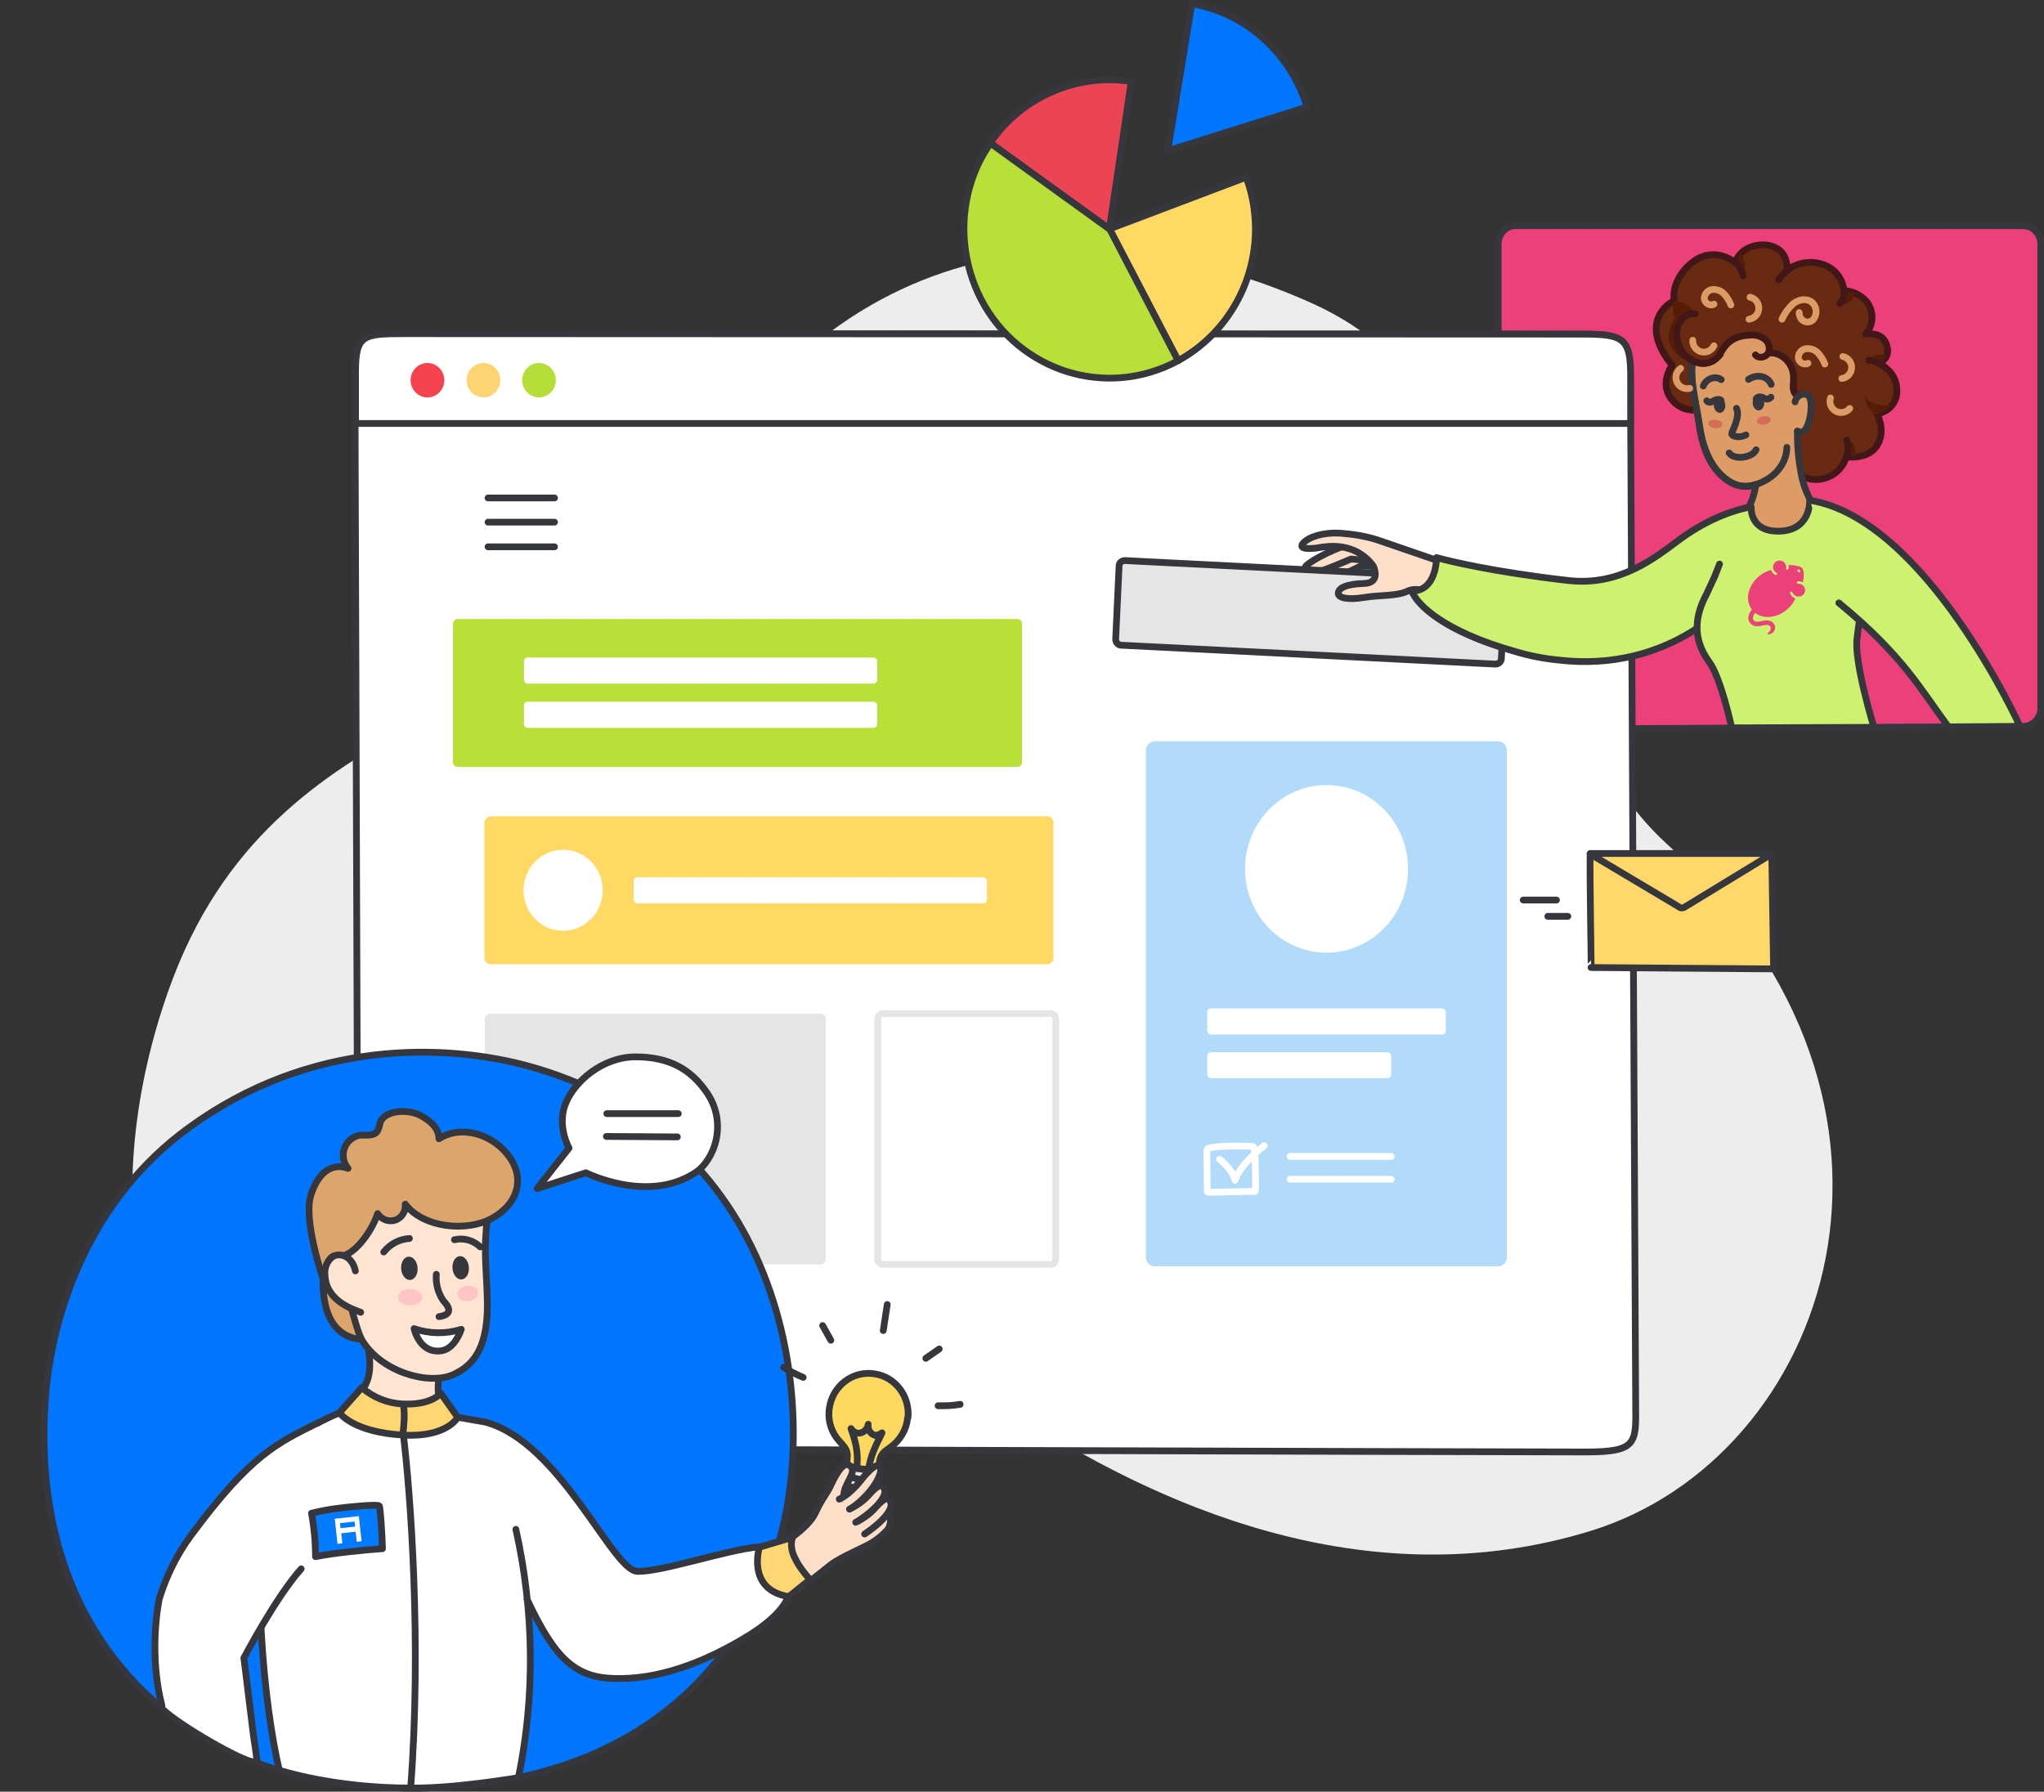 <svg width="454" height="398" viewBox="0 0 454 398" fill="none" xmlns="http://www.w3.org/2000/svg">
<rect x="0" y="0" width="454" height="398" fill="#333333" stroke="none"/>
<g clip-path="url(#clip0_25452_140525)">
<path d="M78.967 337.627C19.816 316.229 24.063 254.617 38.623 216.781C63.193 153.204 127.501 160.543 149.444 117.228C184.529 47.655 245.907 46.725 291.711 67.504C340.042 89.419 336.707 156.82 370.175 187.422C433.977 245.829 406.172 323.878 353.187 340.109C302.832 355.511 256.018 333.802 225.38 313.85C194.743 293.899 141.455 360.267 78.967 337.627Z" fill="#EDEDED"/>
<path d="M336.608 50.137H449.35C451.473 50.137 453.294 51.895 453.294 54.169V157.339C453.294 159.51 451.575 161.267 449.451 161.371L336.71 161.991C334.586 161.991 332.766 160.233 332.766 158.062V54.169C332.766 51.998 334.485 50.137 336.608 50.137Z" fill="#EC407A" stroke="#36373C" stroke-width="1.5" stroke-linejoin="round"/>
<path d="M352.184 322.535C341.467 322.535 94.245 321.914 86.357 321.5C78.469 321.087 79.583 320.467 79.583 309.096L78.875 94.072V82.701C78.875 74.327 80.493 74.121 89.998 74.121L351.579 74.224C360.477 74.224 362.094 75.155 362.094 83.528L362.195 94.072L363.307 312.198C363.408 320.674 363.509 322.535 352.184 322.535Z" fill="white" stroke="#36373C" stroke-width="1.5" stroke-linejoin="round"/>
<path d="M378.357 68.457C376.384 67.437 373.131 64.751 369.775 68.457C364.829 73.922 371.523 81.122 371.523 81.122C371.523 81.122 369.695 83.564 370.219 86.269C370.567 87.833 371.511 89.199 372.849 90.076C374.187 90.954 375.814 91.272 377.383 90.965V79.54L378.357 68.457Z" fill="#682B11" stroke="#421717" stroke-width="1.5" stroke-linecap="round" stroke-linejoin="round"/>
<path d="M416.862 91.874C416.862 91.874 419.097 95.758 416.795 99.147C414.76 102.145 410.094 101.492 410.094 101.492C409.813 102.443 409.333 103.323 408.688 104.075C408.042 104.826 407.245 105.432 406.349 105.853C405.454 106.273 404.479 106.499 403.49 106.514C402.5 106.53 401.519 106.335 400.61 105.943L400.001 105.15C399.449 102.258 399.173 99.319 399.179 96.375C399.252 96.222 399.319 96.051 399.392 95.868C401.073 96.631 401.829 93.529 402.084 91.771C402.462 88.803 401.816 87.802 401.116 87.618C400.812 87.541 400.494 87.538 400.189 87.609C399.884 87.68 399.6 87.824 399.362 88.028C399.362 88.028 398.527 87.777 398.229 86.061C398.198 85.157 398.344 84.229 398.229 83.356C397.967 80.535 395.451 78.08 392.649 78.471C392.87 77.947 392.914 77.364 392.773 76.813C392.632 76.261 392.315 75.771 391.869 75.418C390.97 74.715 389.847 74.363 388.708 74.429C386.272 74.526 384.261 75.222 382.751 77.384C382.438 77.829 382.165 78.302 381.935 78.795C381.664 79.16 381.344 79.487 380.984 79.766C380.203 80.402 379.219 80.735 378.213 80.706C377.909 80.705 377.607 80.67 377.311 80.602C376.961 80.535 376.62 80.429 376.294 80.285C376.152 80.23 376.014 80.167 375.88 80.095C375.411 83.637 376.148 87.27 376.836 91.032C375.329 91.203 373.811 90.81 372.575 89.929C371.338 89.048 370.47 87.74 370.136 86.257C369.636 83.564 371.439 81.109 371.439 81.109C371.439 81.109 364.739 73.91 369.691 68.445C370.288 67.746 371.039 67.196 371.884 66.838C371.238 63.175 373.992 59.2 377.129 57.459C381.587 55.017 385.474 58.369 385.474 58.369C386.083 55.89 389.031 54.058 392.357 54.443C396.517 54.913 397.102 58.369 396.895 60.085C397.968 59.244 399.227 58.675 400.567 58.426C401.906 58.178 403.285 58.256 404.588 58.656C405.92 59.019 407.11 59.781 408.001 60.839C408.891 61.897 409.438 63.202 409.57 64.579C411.824 64.579 414.395 66.167 415.211 67.974C415.713 68.98 415.902 70.114 415.755 71.228C415.607 72.343 415.129 73.388 414.383 74.227C414.383 74.227 418.269 73.427 419.14 76.889C419.913 79.986 417.209 80.602 417.209 80.602L417.404 80.73C417.763 80.975 418.183 81.243 418.622 81.561L418.665 81.597C419.519 82.186 420.211 82.982 420.675 83.911C421.14 84.84 421.362 85.872 421.32 86.91C421.331 88.147 420.879 89.342 420.053 90.261C419.228 91.18 418.089 91.755 416.862 91.874Z" fill="#682B11" stroke="#421717" stroke-width="1.5" stroke-linecap="round" stroke-linejoin="round"/>
<path d="M371.887 66.851C371.887 66.851 371.071 69.403 372.137 70.57C371.211 71.974 369.365 75.216 371.838 78.086C373.915 80.529 375.926 80.114 375.926 80.114C377.016 73.867 378.35 67.455 371.887 66.851Z" fill="#561C08"/>
<path d="M399.222 95.758C399.222 95.948 399.222 96.149 399.222 96.369C399.217 99.313 399.492 102.252 400.044 105.144C400.419 107.232 401.122 109.248 402.128 111.116C402.128 111.116 403.471 121.08 393.673 124.769C385.395 130.876 386.15 116.428 386.15 116.428C388.069 113.943 389.714 110.529 389.976 107.623L389.701 107.714C388.828 107.993 387.906 108.085 386.994 107.987C386.083 107.888 385.202 107.6 384.408 107.14C381.911 105.681 378.585 102.506 377.44 94.543C377.269 93.365 377.062 92.192 376.831 91.038C376.142 87.277 375.405 83.643 375.874 80.102C376.008 80.173 376.147 80.237 376.289 80.291C376.614 80.435 376.956 80.542 377.306 80.609C377.602 80.676 377.904 80.711 378.207 80.712C379.214 80.742 380.197 80.408 380.979 79.772C381.338 79.493 381.658 79.167 381.929 78.801C382.262 78.372 382.546 77.907 382.776 77.415C384.286 75.253 386.315 74.557 388.733 74.459C389.882 74.356 391.029 74.68 391.955 75.369C392.401 75.722 392.718 76.213 392.859 76.764C393 77.316 392.956 77.898 392.735 78.422C393.424 78.362 394.118 78.441 394.776 78.656C395.434 78.871 396.042 79.217 396.563 79.673C397.084 80.129 397.508 80.686 397.809 81.311C398.11 81.936 398.282 82.615 398.314 83.307C398.314 84.84 398.217 86.153 398.515 86.971C398.698 87.401 399.011 87.763 399.411 88.003L399.46 88.034C399.686 87.823 399.96 87.67 400.258 87.588C400.556 87.507 400.869 87.498 401.171 87.564C401.872 87.747 402.517 88.748 402.14 91.716C401.914 93.475 401.129 96.601 399.447 95.813L399.222 95.758Z" fill="#DD9C66" stroke="#36373C" stroke-width="1.5" stroke-linecap="round" stroke-linejoin="round"/>
<path d="M414.203 88.15C414.288 88.948 414.546 89.718 414.959 90.406C415.373 91.094 415.932 91.682 416.597 92.13C417.766 91.856 420.16 90.012 420.16 90.012C420.16 90.012 416.457 90.738 414.203 88.15Z" fill="#561C08"/>
<path d="M386.714 56.385C387.198 57.093 387.493 57.914 387.57 58.77C387.647 59.625 387.503 60.486 387.153 61.27C386.776 60.108 386.271 58.992 385.648 57.942L386.714 56.385Z" fill="#561C08"/>
<path d="M411.853 65.001C411.853 65.001 412.225 67.357 408.57 67.742C409.265 66.289 409.843 64.726 409.843 64.726L411.853 65.001Z" fill="#561C08"/>
<path d="M419.015 79.271C419.015 79.271 417.053 77.8 415.086 80.022C416.657 80.339 417.437 80.559 417.437 80.559L419.015 79.271Z" fill="#561C08"/>
<path d="M412.031 101.345C412.031 101.345 412.738 98.487 410.296 97.553C410.21 99.159 410.296 101.345 410.296 101.345H412.031Z" fill="#561C08"/>
<path d="M396.89 99.379C396.853 102.432 394.776 106.157 389.751 107.721C388.877 107.999 387.955 108.091 387.044 107.993C386.133 107.894 385.252 107.606 384.458 107.147C381.96 105.687 378.635 102.512 377.489 94.549C376.691 88.999 375.01 83.735 376.204 78.673" stroke="#36373C" stroke-width="1.5" stroke-linecap="round" stroke-linejoin="round"/>
<path d="M393.412 85.383C392.56 83.405 390.141 83.082 388.375 84.278" stroke="#36373C" stroke-width="1.5" stroke-linecap="round" stroke-linejoin="round"/>
<path d="M382.306 84.333C380.807 83.271 378.822 84.333 378.328 85.749" stroke="#36373C" stroke-width="1.5" stroke-linecap="round" stroke-linejoin="round"/>
<path d="M385.696 90.708C386.628 92.54 384.575 96.118 384.618 96.344C384.746 97.028 386.494 97.315 387.791 96.619" stroke="#36373C" stroke-width="1.5" stroke-linecap="round" stroke-linejoin="round"/>
<path d="M390.052 99.904C389.333 101.59 385.325 102.347 384.07 100.625" stroke="#36373C" stroke-width="1.5" stroke-linecap="round" stroke-linejoin="round"/>
<path d="M382.83 77.421C380.126 83.094 374.339 80.474 372.969 76.902C370.995 71.742 374.711 69.373 376.495 69.739" fill="#682B11"/>
<path d="M382.83 77.421C380.126 83.094 374.339 80.474 372.969 76.902C370.995 71.742 374.711 69.373 376.495 69.739" stroke="#421717" stroke-width="1.5" stroke-linecap="round" stroke-linejoin="round"/>
<path d="M381.969 78.831C383.534 75.522 385.861 74.557 388.754 74.435C389.905 74.331 391.054 74.654 391.983 75.345C392.427 75.699 392.744 76.189 392.885 76.74C393.026 77.291 392.983 77.873 392.762 78.398C392.226 79.412 390.612 79.723 389.906 78.831" fill="#DD9C66"/>
<path d="M381.969 78.831C383.534 75.522 385.861 74.557 388.754 74.435C389.905 74.331 391.054 74.654 391.983 75.345C392.427 75.699 392.744 76.189 392.885 76.74C393.026 77.291 392.983 77.873 392.762 78.398C392.226 79.412 390.612 79.723 389.906 78.831" stroke="#421717" stroke-width="1.5" stroke-linecap="round" stroke-linejoin="round"/>
<path d="M392.766 78.422C395.568 78.056 398.083 80.511 398.345 83.308C398.43 84.205 398.284 85.109 398.315 86.013C398.294 86.432 398.393 86.848 398.602 87.212C398.81 87.576 399.119 87.871 399.49 88.064" fill="#DD9C66"/>
<path d="M392.766 78.422C395.568 78.056 398.083 80.511 398.345 83.308C398.43 84.205 398.284 85.109 398.315 86.013C398.294 86.432 398.393 86.848 398.602 87.212C398.81 87.576 399.119 87.871 399.49 88.064" stroke="#421717" stroke-width="1.5" stroke-linecap="round" stroke-linejoin="round"/>
<path d="M398.711 89.273C398.756 88.996 398.858 88.731 399.009 88.495C399.161 88.259 399.36 88.058 399.593 87.902C399.827 87.747 400.089 87.641 400.365 87.593C400.641 87.544 400.924 87.552 401.196 87.618C401.897 87.802 402.542 88.803 402.165 91.771C401.933 93.603 401.087 96.882 399.259 95.758" fill="#DD9C66"/>
<path d="M398.711 89.273C398.756 88.996 398.858 88.731 399.009 88.495C399.161 88.259 399.36 88.058 399.593 87.902C399.827 87.747 400.089 87.641 400.365 87.593C400.641 87.544 400.924 87.552 401.196 87.618C401.897 87.802 402.542 88.803 402.165 91.771C401.933 93.603 401.087 96.882 399.259 95.758" stroke="#36373C" stroke-width="1.5" stroke-linecap="round" stroke-linejoin="round"/>
<path d="M395.797 70.899C396.374 69.619 397.202 68.468 398.233 67.516C399.312 66.631 400.907 66.228 402.12 66.906C402.448 67.117 402.728 67.397 402.941 67.726C403.153 68.055 403.293 68.425 403.35 68.813C403.408 69.2 403.382 69.596 403.275 69.972C403.168 70.349 402.982 70.698 402.729 70.997C401.638 72.145 399.58 71.351 399.622 69.428" stroke="#DD9C66" stroke-width="1.5" stroke-linecap="round" stroke-linejoin="round"/>
<path d="M405.325 80.876C404.982 79.955 404.458 79.112 403.784 78.398C403.444 78.044 403.026 77.775 402.564 77.612C402.102 77.449 401.608 77.396 401.122 77.457C400.638 77.538 400.2 77.791 399.887 78.171C399.575 78.55 399.41 79.029 399.423 79.521C399.52 80.492 400.75 81.218 401.573 80.693" stroke="#DD9C66" stroke-width="1.5" stroke-linecap="round" stroke-linejoin="round"/>
<path d="M384.45 67.742C384.109 66.82 383.585 65.976 382.909 65.263C382.569 64.909 382.151 64.64 381.689 64.477C381.227 64.314 380.733 64.261 380.247 64.323C379.764 64.405 379.326 64.659 379.014 65.038C378.702 65.416 378.536 65.895 378.547 66.387C378.645 67.357 379.875 68.084 380.698 67.559" stroke="#DD9C66" stroke-width="1.5" stroke-linecap="round" stroke-linejoin="round"/>
<path d="M409.325 79.192C409.897 79.316 410.407 79.639 410.763 80.105C411.12 80.57 411.3 81.147 411.272 81.733C411.245 82.319 411.01 82.876 410.611 83.305C410.213 83.734 409.675 84.008 409.094 84.077" stroke="#DD9C66" stroke-width="1.5" stroke-linecap="round" stroke-linejoin="round"/>
<path d="M380.692 76.804C380.445 77.325 380.026 77.743 379.505 77.987C378.984 78.231 378.394 78.286 377.837 78.141C377.28 77.997 376.791 77.662 376.454 77.195C376.117 76.728 375.953 76.158 375.989 75.583" stroke="#DD9C66" stroke-width="1.5" stroke-linecap="round" stroke-linejoin="round"/>
<path d="M375.314 86.263C374.754 86.401 374.164 86.338 373.645 86.087C373.127 85.835 372.712 85.409 372.473 84.884C372.234 84.358 372.185 83.765 372.336 83.208C372.486 82.65 372.827 82.162 373.297 81.829" stroke="#DD9C66" stroke-width="1.5" stroke-linecap="round" stroke-linejoin="round"/>
<path d="M388.706 66.021C389.278 66.145 389.788 66.469 390.144 66.935C390.5 67.401 390.68 67.978 390.651 68.564C390.623 69.15 390.388 69.707 389.988 70.136C389.588 70.565 389.05 70.838 388.469 70.906" stroke="#DD9C66" stroke-width="1.5" stroke-linecap="round" stroke-linejoin="round"/>
<path d="M410.843 90.732C410.477 91.177 409.968 91.48 409.404 91.59C408.839 91.699 408.254 91.608 407.749 91.332C407.245 91.056 406.852 90.612 406.638 90.077C406.424 89.542 406.403 88.949 406.579 88.4" stroke="#DD9C66" stroke-width="1.5" stroke-linecap="round" stroke-linejoin="round"/>
<path d="M390.681 91.169C391.386 91.126 391.912 90.344 391.857 89.422C391.801 88.499 391.185 87.786 390.48 87.829C389.775 87.872 389.248 88.654 389.304 89.576C389.359 90.498 389.976 91.211 390.681 91.169Z" fill="#36373C"/>
<path d="M382.041 91.702C382.746 91.659 383.273 90.872 383.217 89.943C383.161 89.014 382.544 88.295 381.839 88.338C381.134 88.38 380.608 89.168 380.664 90.097C380.72 91.026 381.336 91.745 382.041 91.702Z" fill="#36373C"/>
<path d="M387.168 61.288C386.923 60.175 386.35 59.163 385.523 58.382L387.168 61.288Z" fill="white"/>
<path d="M387.168 61.288C386.923 60.175 386.35 59.163 385.523 58.382" stroke="#421717" stroke-width="1.5" stroke-linecap="round" stroke-linejoin="round"/>
<path d="M395.039 62.155C395.568 61.377 396.211 60.684 396.945 60.097L395.039 62.155Z" fill="white"/>
<path d="M395.039 62.155C395.568 61.377 396.211 60.684 396.945 60.097" stroke="#421717" stroke-width="1.5" stroke-linecap="round" stroke-linejoin="round"/>
<path d="M409.618 64.592C409.618 64.592 409.752 66.496 408.656 67.449L409.618 64.592Z" fill="white"/>
<path d="M409.618 64.592C409.618 64.592 409.752 66.496 408.656 67.449" stroke="#421717" stroke-width="1.5" stroke-linecap="round" stroke-linejoin="round"/>
<path d="M418.725 81.622C417.703 80.72 416.425 80.16 415.07 80.022" stroke="#421717" stroke-width="1.5" stroke-linecap="round" stroke-linejoin="round"/>
<path d="M410.164 101.492C410.525 100.281 410.525 98.991 410.164 97.78" stroke="#421717" stroke-width="1.5" stroke-linecap="round" stroke-linejoin="round"/>
<path d="M391.933 94.318C392.793 94.174 393.421 93.645 393.336 93.136C393.251 92.627 392.486 92.332 391.626 92.475C390.767 92.619 390.139 93.148 390.224 93.657C390.309 94.166 391.074 94.462 391.933 94.318Z" fill="#D36E57"/>
<path d="M382.556 94.36C382.617 93.848 381.965 93.348 381.1 93.245C380.235 93.141 379.484 93.472 379.423 93.984C379.362 94.497 380.014 94.996 380.879 95.1C381.744 95.203 382.495 94.872 382.556 94.36Z" fill="#D36E57"/>
<path d="M382.245 88.888C382.245 88.888 381.636 88.357 380.478 89.114C379.558 89.725 379.102 89.029 379.102 89.029" stroke="#36373C" stroke-width="1.5" stroke-linecap="round" stroke-linejoin="round"/>
<path d="M390.047 88.62C390.047 88.62 390.467 87.643 391.959 88.51C392.188 88.634 392.452 88.674 392.706 88.624C392.961 88.574 393.19 88.436 393.354 88.235" stroke="#36373C" stroke-width="1.5" stroke-linecap="round" stroke-linejoin="round"/>
<path d="M362.188 94.072H78.969V82.701C78.969 74.327 80.586 74.121 90.092 74.121L351.672 74.224C360.571 74.224 362.188 75.155 362.188 83.528V94.072Z" fill="white" stroke="#36373C" stroke-width="1.5" stroke-linejoin="round"/>
<path d="M94.945 88.283C97.01 88.283 98.687 86.571 98.687 84.458C98.687 82.345 97.012 80.633 94.945 80.633C92.878 80.633 91.203 82.345 91.203 84.458C91.203 86.571 92.878 88.283 94.945 88.283Z" fill="#F6424F"/>
<path d="M107.382 88.283C109.448 88.283 111.124 86.571 111.124 84.458C111.124 82.345 109.449 80.633 107.382 80.633C105.315 80.633 103.641 82.345 103.641 84.458C103.641 86.571 105.315 88.283 107.382 88.283Z" fill="#FDD471"/>
<path d="M119.718 88.283C121.784 88.283 123.46 86.571 123.46 84.458C123.46 82.345 121.785 80.633 119.718 80.633C117.651 80.633 115.977 82.345 115.977 84.458C115.977 86.571 117.651 88.283 119.718 88.283Z" fill="#B6DE39"/>
<path d="M256.429 164.678H332.77C333.78 164.678 334.691 165.506 334.691 166.642V279.323C334.691 280.356 333.881 281.287 332.77 281.287H256.429C255.417 281.287 254.508 280.459 254.508 279.323V166.642C254.609 165.506 255.417 164.678 256.429 164.678Z" fill="#B2DBF9"/>
<path d="M294.647 211.61C304.642 211.61 312.745 203.279 312.745 193.003C312.745 182.726 304.642 174.395 294.647 174.395C284.651 174.395 276.547 182.726 276.547 193.003C276.547 203.279 284.65 211.61 294.647 211.61Z" fill="white"/>
<path d="M108.902 225.154H182.21C182.372 225.148 182.533 225.176 182.684 225.237C182.834 225.297 182.971 225.389 183.085 225.505C183.199 225.622 183.288 225.761 183.346 225.914C183.404 226.067 183.43 226.23 183.423 226.394V279.633C183.43 279.797 183.405 279.96 183.347 280.114C183.289 280.267 183.2 280.406 183.086 280.523C182.972 280.639 182.835 280.731 182.684 280.791C182.533 280.852 182.372 280.88 182.21 280.874H108.902C108.74 280.88 108.578 280.852 108.427 280.791C108.277 280.731 108.14 280.639 108.026 280.523C107.912 280.406 107.823 280.267 107.765 280.114C107.707 279.96 107.681 279.797 107.689 279.633V226.394C107.681 226.23 107.707 226.067 107.765 225.914C107.824 225.761 107.912 225.622 108.026 225.505C108.14 225.389 108.277 225.297 108.428 225.237C108.579 225.176 108.74 225.148 108.902 225.154Z" fill="#E5E5E5"/>
<path d="M196.16 225.154H233.268C233.43 225.148 233.591 225.176 233.742 225.236C233.893 225.297 234.03 225.388 234.144 225.504C234.258 225.621 234.347 225.76 234.406 225.913C234.464 226.066 234.49 226.23 234.482 226.394V279.633C234.49 279.797 234.464 279.961 234.406 280.114C234.348 280.267 234.259 280.407 234.145 280.523C234.031 280.64 233.894 280.731 233.743 280.792C233.592 280.852 233.43 280.88 233.268 280.874H196.16C195.998 280.88 195.836 280.852 195.685 280.791C195.534 280.731 195.398 280.639 195.284 280.523C195.17 280.406 195.081 280.267 195.023 280.114C194.965 279.96 194.939 279.797 194.947 279.633V226.394C194.947 225.671 195.553 225.154 196.16 225.154Z" stroke="#E5E5E5" stroke-width="1.5" stroke-miterlimit="10"/>
<path d="M108.398 110.612H123.161M108.398 115.988H123.161M108.398 121.467H123.161" stroke="#36373C" stroke-width="1.5" stroke-linecap="round" stroke-linejoin="round"/>
<path d="M101.621 137.49H225.992C226.497 137.49 227.002 137.903 227.002 138.524V169.331C227.002 169.848 226.597 170.364 225.992 170.364H101.621C101.116 170.364 100.609 169.951 100.609 169.331V138.524C100.71 137.904 101.114 137.49 101.621 137.49Z" fill="#B8E038"/>
<path d="M117.192 146.071H194.038C194.442 146.071 194.847 146.484 194.847 146.897V151.032C194.847 151.445 194.442 151.858 194.038 151.858H117.192C116.787 151.858 116.383 151.445 116.383 151.032V146.897C116.383 146.484 116.686 146.071 117.192 146.071ZM117.192 155.891H194.038C194.442 155.891 194.847 156.305 194.847 156.718V160.854C194.847 161.267 194.442 161.681 194.038 161.681H117.192C116.787 161.681 116.383 161.267 116.383 160.854V156.718C116.383 156.201 116.686 155.891 117.192 155.891ZM268.961 224.016H320.327C320.731 224.016 321.137 224.429 321.137 224.843V228.978C321.137 229.391 320.731 229.806 320.327 229.806H268.961C268.557 229.806 268.153 229.391 268.153 228.978V224.843C268.153 224.326 268.456 224.016 268.961 224.016ZM268.961 233.734H308.193C308.598 233.734 309.002 234.147 309.002 234.562V238.697C309.002 239.11 308.598 239.523 308.193 239.523H268.961C268.557 239.523 268.153 239.11 268.153 238.697V234.562C268.153 234.147 268.456 233.734 268.961 233.734Z" fill="white"/>
<path d="M109.002 181.321H232.562C233.373 181.321 233.978 181.942 233.978 182.769V212.748C233.978 213.576 233.373 214.195 232.562 214.195H109.002C108.193 214.195 107.586 213.576 107.586 212.748V182.769C107.687 181.942 108.294 181.321 109.002 181.321Z" fill="#FFD964"/>
<path d="M125.079 206.753C129.937 206.753 133.876 202.726 133.876 197.759C133.876 192.792 129.937 188.766 125.079 188.766C120.22 188.766 116.281 192.792 116.281 197.759C116.281 202.726 120.22 206.753 125.079 206.753ZM141.561 194.864H218.407C218.812 194.864 219.216 195.278 219.216 195.691V199.826C219.216 200.24 218.812 200.653 218.407 200.653H141.561C141.157 200.653 140.752 200.24 140.752 199.826V195.691C140.752 195.175 141.157 194.864 141.561 194.864Z" fill="white"/>
<path d="M286.557 256.889H309.005M286.557 261.956H309.005M268.055 255.547L268.155 264.539V264.746C268.256 264.849 268.256 264.746 268.357 264.849L278.772 264.643M268.253 255.133C270.174 254.409 277.253 254.512 278.364 254.719C278.972 254.822 278.871 264.23 278.871 264.23" stroke="white" stroke-width="1.5" stroke-linecap="round" stroke-linejoin="round"/>
<path d="M270.883 257.509C270.883 257.509 273.816 259.785 274.321 262.162C275.534 258.44 280.793 254.512 280.793 254.512" stroke="white" stroke-width="1.5" stroke-linecap="round" stroke-linejoin="round"/>
<path d="M41.967 250.48C20.127 266.297 11.33 291.418 10.016 311.473C6.679 362.643 38.328 389.935 71.695 395.518C101.524 400.479 152.788 397.275 171.595 346.827C182.718 316.951 176.954 253.892 118.208 237.041C98.895 231.562 68.762 230.942 41.967 250.48Z" fill="#0076FF" stroke="#36373C" stroke-width="1.5" stroke-linejoin="round"/>
<path d="M308.606 122.421C307.199 121.979 305.794 121.758 304.279 121.758C302.008 121.979 295.192 125.408 292.704 127.62C291.731 128.504 292.272 129.721 293.679 129.5C295.086 129.279 302.223 125.74 302.223 125.74C304.386 125.74 306.551 125.85 308.714 126.292" fill="#FEDFC9"/>
<path d="M308.606 122.421C307.199 121.979 305.794 121.758 304.279 121.758C302.008 121.979 295.192 125.408 292.704 127.62C291.731 128.504 292.272 129.721 293.679 129.5C295.086 129.279 302.223 125.74 302.223 125.74C304.386 125.74 306.551 125.85 308.714 126.292" stroke="#36373C" stroke-width="1.5" stroke-linecap="round" stroke-linejoin="round"/>
<path d="M306.65 121.315C305.243 120.762 303.838 120.43 302.323 120.318C300.052 120.318 293.021 123.304 290.425 125.405C289.343 126.178 289.883 127.396 291.29 127.396C292.697 127.396 300.052 124.188 300.052 124.188C302.242 124.302 304.416 124.635 306.541 125.182" fill="#FEDFC9"/>
<path d="M306.65 121.315C305.243 120.762 303.838 120.43 302.323 120.318C300.052 120.318 293.021 123.304 290.425 125.405C289.343 126.178 289.883 127.396 291.29 127.396C292.697 127.396 300.052 124.188 300.052 124.188C302.242 124.302 304.416 124.635 306.541 125.182" stroke="#36373C" stroke-width="1.5" stroke-linecap="round" stroke-linejoin="round"/>
<path d="M249.86 124.521L333.043 128.723C333.693 128.723 334.233 129.386 334.233 130.051L333.476 146.309C333.476 146.972 332.827 147.526 332.178 147.526L248.995 143.323C248.345 143.323 247.805 142.66 247.805 141.996L248.562 125.738C248.562 125.075 249.103 124.521 249.86 124.521Z" fill="#E5E5E5" stroke="#36373C" stroke-width="1.5" stroke-miterlimit="10"/>
<path d="M324.718 125.738C322.435 125.408 320.188 124.852 318.012 124.079L306.113 119.987C303.409 119.103 300.596 118.659 297.676 118.438C293.998 118.217 290.752 119.212 289.454 120.65C288.157 122.088 291.187 121.978 293.025 121.646C294.863 121.314 301.029 120.318 305.032 125.738C305.032 125.738 306.87 129.499 302.977 129.609C299.083 129.72 297.243 130.604 297.243 131.821C297.243 132.705 299.083 133.37 303.084 132.705C306.222 132.152 310.008 132.484 312.496 131.377C313.794 130.714 315.416 130.825 316.714 131.488L322.015 134.142" fill="#FEDFC9"/>
<path d="M324.718 125.738C322.435 125.408 320.188 124.852 318.012 124.079L306.113 119.987C303.409 119.103 300.596 118.659 297.676 118.438C293.998 118.217 290.752 119.212 289.454 120.65C288.157 122.088 291.187 121.978 293.025 121.646C294.863 121.314 301.029 120.318 305.032 125.738C305.032 125.738 306.87 129.499 302.977 129.609C299.083 129.72 297.243 130.604 297.243 131.821C297.243 132.705 299.083 133.37 303.084 132.705C306.222 132.152 310.008 132.484 312.496 131.377C313.794 130.714 315.416 130.825 316.714 131.488L322.015 134.142" stroke="#36373C" stroke-width="1.5" stroke-linecap="round" stroke-linejoin="round"/>
<path d="M384.74 132.928C383.983 133.701 370.785 149.406 346.338 146.64C342.877 146.309 339.524 145.646 336.279 144.649C320.703 140.226 314.753 134.364 313.562 131.268C318.973 131.379 319.08 124.301 319.08 123.859C321.784 124.633 331.845 127.067 348.286 128.946C359.861 130.274 367.649 123.859 373.165 119.767C382.685 112.801 389.291 112.47 389.291 112.47" fill="#CCF270"/>
<path d="M384.74 132.928C383.983 133.701 370.785 149.406 346.338 146.64C342.878 146.309 339.524 145.646 336.279 144.649C320.703 140.226 314.753 134.364 313.562 131.268C318.973 131.379 319.08 124.301 319.08 123.859C321.784 124.633 331.845 127.067 348.286 128.946C359.861 130.274 367.649 123.859 373.165 119.767C380.093 114.697 386.161 113.083 388.952 112.58" stroke="#36373C" stroke-width="1.5" stroke-linecap="round" stroke-linejoin="round"/>
<path d="M381.936 125.296L380.855 128.06L379.016 132.042C376.635 136.465 375.662 141.664 379.665 147.082C382.261 150.622 384.641 161.681 384.641 161.681L416.227 161.57C416.227 161.57 411.899 147.414 412.441 142.106C413.847 129.167 415.577 134.697 414.497 121.978C413.847 114.679 401.948 111.25 401.948 111.25C401.948 111.25 402.272 117.996 394.916 117.996C388.643 117.996 388.967 112.799 388.967 112.799" fill="#CCF270"/>
<path d="M381.936 125.296L380.855 128.06L379.016 132.042C376.635 136.465 375.662 141.664 379.665 147.082C382.261 150.622 384.641 161.681 384.641 161.681L416.227 161.57C416.227 161.57 411.899 147.414 412.441 142.106C413.847 129.167 415.577 134.697 414.497 121.978C413.847 114.679 401.948 111.25 401.948 111.25C401.948 111.25 402.272 117.996 394.916 117.996C388.643 117.996 388.967 112.799 388.967 112.799" stroke="#36373C" stroke-width="1.5" stroke-linecap="round" stroke-linejoin="round"/>
<path d="M408.428 133.922C422.708 145.646 426.601 153.165 432.767 161.46L448.668 161.349C448.668 161.349 427.792 115.342 402.047 111.14" fill="#CCF270"/>
<path d="M408.428 133.922C422.708 145.646 426.601 153.165 432.767 161.46L448.668 161.349C448.668 161.349 427.792 115.342 402.047 111.14" stroke="#36373C" stroke-width="1.5" stroke-linecap="round" stroke-linejoin="round"/>
<path d="M251.267 18.091L246.413 50.862L219.922 31.737C226.999 21.503 239.133 16.23 251.267 18.091Z" fill="#EB4454" stroke="#36373C" stroke-width="1.5" stroke-linejoin="round"/>
<path d="M277.86 42.799C281.5 57.581 274.827 72.881 261.682 80.118L246.414 50.862L276.748 39.387C277.254 40.525 277.557 41.661 277.86 42.799Z" fill="#FFD964" stroke="#36373C" stroke-width="1.5" stroke-linejoin="round"/>
<path d="M261.682 80.117C245.909 88.696 226.293 82.597 217.901 66.471C213.957 58.82 213.047 49.828 215.373 41.556C216.384 38.041 217.901 34.734 220.024 31.838L246.515 50.964L261.682 80.117Z" fill="#B8E038" stroke="#36373C" stroke-width="1.5" stroke-linejoin="round"/>
<path d="M290.301 23.777L259.359 33.494L264.719 0.826C276.751 2.894 286.661 11.785 290.301 23.777Z" fill="#0076FF" stroke="#36373C" stroke-width="1.5" stroke-linejoin="round"/>
<path d="M353.189 189.799V189.696H393.533L393.937 215.23L353.39 214.92C353.491 214.92 353.086 195.691 353.189 189.799Z" fill="#FFD76A" stroke="#36373C" stroke-width="1.5" stroke-linejoin="round"/>
<path d="M393.532 189.696L374.22 201.481C374.017 201.584 373.816 201.687 373.613 201.687C373.309 201.687 373.006 201.584 372.804 201.377L353.188 189.696V189.592H393.532V189.696Z" fill="#FFD76A" stroke="#36373C" stroke-width="1.5" stroke-linejoin="round"/>
<path d="M338.328 199.93H345.709M343.79 203.548H348.238" stroke="#36373C" stroke-width="1.5" stroke-linecap="round" stroke-linejoin="round"/>
<path d="M119.312 264.024L126.39 255.03C126.39 255.03 123.761 250.378 125.481 245.519C127.402 240.248 133.874 234.768 141.153 234.768C148.838 234.768 153.388 237.662 156.725 242.315C161.882 249.344 158.647 257.82 154.4 260.509C143.884 267.435 130.132 260.509 130.132 260.509L119.312 264.024Z" fill="white" stroke="#36373C" stroke-width="1.5" stroke-linejoin="round"/>
<path d="M150.66 247.38H134.785M150.452 252.549L134.68 252.446" stroke="#36373C" stroke-width="1.5" stroke-linecap="round" stroke-linejoin="round"/>
<path d="M190.988 330.811C192.964 331.029 194.644 330.5 194.739 329.628C194.834 328.756 193.312 327.872 191.336 327.653C189.36 327.434 187.682 327.964 187.585 328.836C187.489 329.708 189.013 330.592 190.988 330.811Z" fill="#E8E8E8" stroke="#36373C" stroke-width="1.5" stroke-linejoin="round"/>
<path d="M191.254 328.653C193.229 328.872 194.909 328.342 195.005 327.47C195.1 326.598 193.578 325.714 191.602 325.496C189.625 325.278 187.948 325.807 187.851 326.679C187.754 327.551 189.279 328.436 191.254 328.653Z" fill="#E8E8E8" stroke="#36373C" stroke-width="1.5" stroke-linejoin="round"/>
<path d="M201.578 315.035C201.337 317.618 199.89 319.963 197.806 321.47C196.271 322.541 195.55 323.04 195.322 324.866L195.239 325.53C195.032 327.189 187.88 326.373 188.087 324.713L188.17 324.05C188.409 322.141 187.659 321.541 186.435 320.123C185.536 319.148 184.869 317.979 184.486 316.704C184.102 315.429 184.012 314.082 184.221 312.766C184.913 307.881 189.387 304.399 194.236 305.177C198.851 305.844 202.108 310.13 201.679 314.88C201.598 314.869 201.588 314.952 201.578 315.035Z" fill="#FFD95F" stroke="#36373C" stroke-width="1.5" stroke-linejoin="round"/>
<path d="M195.906 318.282C194.356 321.458 193.377 323.357 192.913 326.416C192.01 326.387 191.198 326.285 190.305 326.172C190.68 322.512 190.106 320.502 189.019 317.331C189.362 317.879 189.889 318.282 190.538 318.364C191.685 318.424 192.701 317.542 192.846 316.38C192.631 317.447 193.318 318.546 194.352 318.844L194.515 318.865C194.941 318.75 195.449 318.646 195.906 318.282Z" fill="#FFD95F" stroke="#36373C" stroke-width="1.5" stroke-linejoin="round"/>
<path d="M188.085 324.797L187.588 328.78M195.236 325.613L194.739 329.595M197.071 289.776L196.183 295.563M205.637 301.726L208.616 299.657M178.398 305.965C176.907 305.356 175.439 304.58 174.061 303.733M208.357 312.265C210.001 312.304 211.573 312.249 213.26 311.955M184.538 297.721L182.72 294.458" stroke="#36373C" stroke-width="1.5" stroke-linecap="round" stroke-linejoin="round"/>
<path d="M187.397 332.968C187.348 332.036 187.472 331.04 187.911 330.169C188.616 328.487 189.888 326.877 189.1 325.936C188.239 324.9 187.033 324.664 184.574 329.833C183.542 332.146 182.862 332.313 181.067 336.133C179.935 338.602 176.315 341.18 176.315 341.18C174.047 343.508 178.396 352.903 180.655 350.66L184.59 347.531C187.131 345.66 192.158 343.681 193.775 342.621C195.025 341.85 196.134 340.894 197.182 339.763C197.793 338.828 197.938 337.666 197.586 336.527" fill="#FEDFC9"/>
<path d="M187.397 332.968C187.348 332.036 187.472 331.04 187.911 330.169C188.616 328.487 189.888 326.877 189.1 325.936C188.239 324.9 187.033 324.664 184.574 329.833C183.542 332.146 182.862 332.313 181.067 336.133C179.935 338.602 176.315 341.18 176.315 341.18C174.047 343.508 178.396 352.903 180.655 350.66L184.59 347.531C187.131 345.66 192.158 343.681 193.775 342.621C195.025 341.85 196.134 340.894 197.182 339.763C197.793 338.828 197.938 337.666 197.586 336.527" stroke="#36373C" stroke-width="1.5" stroke-linecap="round" stroke-linejoin="round"/>
<path d="M186.399 333.012C186.399 333.012 188.561 332.189 191.107 328.969C193.458 325.979 194.994 324.909 195.519 325.986C196.124 327.074 194.083 331.536 189.021 335.112" fill="#FEDFC9"/>
<path d="M186.399 333.012C186.399 333.012 188.561 332.189 191.107 328.969C193.458 325.979 194.994 324.909 195.519 325.986C196.124 327.074 194.083 331.536 189.021 335.112" stroke="#36373C" stroke-width="1.5" stroke-linecap="round" stroke-linejoin="round"/>
<path d="M188.679 335.237C190.344 334.435 191.879 333.364 193.131 331.921C195.818 328.888 196.23 330.205 196.471 330.91C196.956 332.318 194.797 335.08 190.66 337.846" fill="#FEDFC9"/>
<path d="M188.679 335.238C190.344 334.435 191.879 333.364 193.131 331.921C195.818 328.888 196.23 330.205 196.471 330.91C196.956 332.318 194.797 335.08 190.66 337.846" stroke="#36373C" stroke-width="1.5" stroke-linecap="round" stroke-linejoin="round"/>
<path d="M190.833 337.7C191.869 337.324 193.09 336.131 194.484 334.873C196.904 332.649 197.156 333.27 197.377 334.141C197.759 335.707 196.638 337.419 192.684 340.04" fill="#FEDFC9"/>
<path d="M190.061 338.157C191.726 337.355 193.262 336.284 194.513 334.84C197.201 331.808 197.612 333.124 197.854 333.829C198.339 335.238 196.18 338 192.043 340.765" stroke="#36373C" stroke-width="1.5" stroke-linecap="round" stroke-linejoin="round"/>
<path d="M85.459 318.753C81.779 318.056 78.471 316.049 76.137 313.101C82.788 307.934 82.716 304.802 81.5 297.47C89.214 296.513 94.522 297.962 97.793 304.639C96.838 308.282 97.314 312.156 99.124 315.456C99.124 315.456 95.504 320.754 85.459 318.753Z" fill="#FFE4D2" stroke="#36373C" stroke-width="1.5" stroke-linecap="round" stroke-linejoin="round"/>
<path d="M75.382 313.826L80.369 308.232C82.9 310.439 86.098 311.721 89.443 311.871C95.766 312.203 97.906 309.514 97.906 309.514L101.658 314.824C101.658 314.824 99.366 321.558 89.427 321.274C76.678 320.958 75.382 313.826 75.382 313.826Z" fill="#FFD671"/>
<path d="M89.443 311.871C86.098 311.721 82.9 310.439 80.369 308.232L75.382 313.826C75.382 313.826 76.678 320.958 89.427 321.274C99.366 321.558 101.658 314.824 101.658 314.824L97.906 309.514C97.906 309.514 95.766 312.203 89.443 311.871ZM89.443 311.871C89.704 312.268 90.069 314.226 89.443 318.876" stroke="#36373C" stroke-width="1.5" stroke-linecap="round" stroke-linejoin="round"/>
<path d="M168.683 343.691L175.962 341.525C175.741 342.446 175.725 343.404 175.915 344.331C176.105 345.259 176.472 345.926 176.968 346.883C177.86 348.604 179.911 350.877 179.911 350.877L175.092 354.764C175.092 354.764 165.278 353.452 168.683 343.691Z" fill="#FFD671" stroke="#36373C" stroke-width="1.5" stroke-linecap="round" stroke-linejoin="round"/>
<path d="M114.581 339.718C118.638 357.809 118.887 376.719 115.15 394.874C115.15 394.874 101.067 397.323 91.21 397.185C73.926 397.185 62.041 393.226 62.041 393.226C58.635 379.052 55.565 347.46 59.814 330.428C60.852 326.274 61.123 322.003 63.638 320.321C67.329 317.758 71.271 315.581 75.402 313.824C75.402 313.824 78.299 318.144 89.602 318.787C99.363 319.325 101.677 314.822 101.677 314.822L107.798 315.897C124.424 320.327 136.025 348.926 141.569 349.06C147.113 349.194 161.067 344.323 168.702 343.586C168.702 343.586 165.681 353.067 175.111 354.659C174.935 354.933 173.895 358.562 166.505 363.167C155.999 369.677 145.867 373.105 136.498 372.855C127.59 372.611 123.21 368.327 117.028 355.182" fill="white"/>
<path d="M114.581 339.718C118.638 357.809 118.887 376.719 115.15 394.874C115.15 394.874 101.067 397.323 91.21 397.185M89.602 318.787C78.299 318.144 75.402 313.824 75.402 313.824C71.271 315.581 67.329 317.758 63.638 320.321C61.123 322.003 60.852 326.274 59.814 330.428C55.565 347.46 58.635 379.052 62.041 393.226C62.041 393.226 73.926 397.185 91.21 397.185M89.602 318.787C99.363 319.325 101.677 314.822 101.677 314.822L107.798 315.897C124.424 320.327 136.025 348.926 141.569 349.06C147.113 349.194 161.067 344.323 168.702 343.586C168.702 343.586 165.681 353.067 175.111 354.659C174.935 354.933 173.895 358.562 166.505 363.167C155.999 369.677 145.867 373.105 136.498 372.855C127.59 372.611 123.21 368.327 117.028 355.182M89.602 318.787C91.166 331.573 93.679 365.154 91.21 397.185" stroke="#36373C" stroke-width="1.5" stroke-linecap="round" stroke-linejoin="round"/>
<path d="M74.521 335.115C77.535 334.704 83.874 334.087 84.246 334.515C84.479 334.786 84.905 341.325 84.954 344.018C80.991 344.277 73.969 344.997 70.079 345.791C70.072 342.554 69.773 339.325 69.188 336.143C70.946 335.707 72.726 335.364 74.521 335.115Z" fill="#007AFF" stroke="#36373C" stroke-width="1.5" stroke-linecap="round" stroke-linejoin="round"/>
<path fill-rule="evenodd" clip-rule="evenodd" d="M79.706 336.784L80.313 342.361L79.234 342.481L78.995 340.247L75.798 340.601L76.038 342.835L74.959 342.947L74.359 337.371L79.706 336.784ZM75.638 339.46L78.875 339.107L78.755 337.99L75.518 338.343L75.638 339.46Z" fill="white"/>
<path d="M54.171 368.289C54.171 368.289 61.172 354.9 66.897 348.499C66.879 342.235 67.641 326.955 70.828 315.95C61.577 320.575 55.782 323.002 42.355 341.172C39.363 345.227 37.405 350.347 35.828 355.474C34.36 360.452 34.639 371.877 36.729 379.217C40.391 382.718 54.237 390.647 56.499 390.647C56.414 387.552 56.565 387.766 56.189 384.691L54.171 368.289Z" fill="white"/>
<path d="M66.897 348.499C61.172 354.9 54.171 368.289 54.171 368.289C54.171 368.289 55.109 375.909 56.189 384.691C56.482 387.083 56.88 389.063 57.082 391.281M70.828 315.95C61.577 320.575 55.782 323.002 42.355 341.172C39.363 345.227 36.974 349.988 35.396 355.114C34.404 359.891 33.584 369.753 35.973 378.917" stroke="#36373C" stroke-width="1.5" stroke-linecap="round" stroke-linejoin="round"/>
<path d="M81.491 297.468C81.491 297.468 71.367 299.082 71.763 283.92C79.476 282.963 79.999 285.343 79.999 285.343L81.491 297.468Z" fill="#DBA56C" stroke="#36373C" stroke-width="1.5" stroke-linecap="round" stroke-linejoin="round"/>
<path d="M108.288 270.45C107.341 277.565 108.028 281.275 108.231 288.543C108.534 298.665 105.629 303.136 100.667 305.353C95.208 307.78 84.723 304.76 80.475 297.804C78.898 295.196 76.834 285.228 76.834 285.228C76.834 285.228 75.055 274.172 77.999 269.338C83.887 259.333 102.606 255.24 108.288 270.45Z" fill="#FFE4D2" stroke="#36373C" stroke-width="1.5" stroke-linecap="round" stroke-linejoin="round"/>
<path d="M77.306 259.539C73.686 258.196 70.618 260.495 69.038 265.518C67.299 271.13 71.79 284.148 71.79 284.148C71.79 284.148 72.531 278.428 74.861 278.982C78.177 279.73 82.582 273.661 83.88 269.579C84.286 270.227 84.894 270.721 85.608 270.984C86.323 271.246 87.104 271.262 87.828 271.029C88.533 270.771 89.132 270.282 89.528 269.641C89.923 268.999 90.093 268.242 90.01 267.491C94.077 272.804 103.693 273.698 109.243 270.649C114.794 267.599 116.718 262.133 113.208 257.088C109.697 252.043 102.563 249.703 97.499 252.966C97.47 250.862 96.001 249.126 93.252 247.717C90.503 246.309 85.242 246.603 84.403 249.489C84.304 250.155 84.085 250.796 83.757 251.382C82.905 252.458 81.201 252.058 79.835 252.185C79.07 252.34 78.358 252.694 77.77 253.211C77.183 253.728 76.739 254.391 76.484 255.134C76.228 255.876 76.17 256.673 76.314 257.446C76.458 258.218 76.8 258.94 77.306 259.539Z" fill="#DBA56C" stroke="#36373C" stroke-width="1.5" stroke-linecap="round" stroke-linejoin="round"/>
<path d="M78.939 282.312C78.362 279.665 76.528 278.543 74.842 278.794C73.156 279.046 71.944 281.283 72.182 283.214C72.374 289.029 78.504 290.861 80.112 291.505" fill="#FFE4D2"/>
<path d="M78.939 282.312C78.362 279.665 76.528 278.543 74.842 278.794C73.156 279.046 71.944 281.283 72.182 283.214C72.374 289.029 78.504 290.861 80.112 291.505" stroke="#36373C" stroke-width="1.5" stroke-linecap="round" stroke-linejoin="round"/>
<path d="M91.969 295.135C95.361 296.31 99.035 296.363 102.457 295.289C102.457 295.289 101.136 299.521 98.142 300.04C93.197 300.864 91.969 295.135 91.969 295.135Z" fill="white" stroke="#36373C" stroke-width="1.5" stroke-linecap="round" stroke-linejoin="round"/>
<path d="M102.175 279.784C101.981 279.8 101.739 279.932 101.534 280.28C101.33 280.627 101.204 281.132 101.251 281.71C101.298 282.288 101.504 282.766 101.762 283.075C102.021 283.385 102.28 283.476 102.475 283.46C102.67 283.444 102.912 283.312 103.117 282.964C103.322 282.617 103.448 282.112 103.401 281.533C103.354 280.955 103.147 280.478 102.89 280.169C102.631 279.859 102.37 279.768 102.175 279.784Z" fill="#36373C" stroke="#36373C" stroke-width="1.5"/>
<path d="M90.777 279.901C90.582 279.917 90.341 280.049 90.135 280.398C89.931 280.744 89.805 281.249 89.852 281.827C89.899 282.405 90.106 282.884 90.363 283.192C90.622 283.502 90.882 283.593 91.077 283.577C91.271 283.561 91.514 283.429 91.719 283.081C91.923 282.735 92.049 282.229 92.002 281.651C91.955 281.073 91.749 280.595 91.491 280.286C91.232 279.976 90.972 279.885 90.777 279.901Z" fill="#36373C" stroke="#36373C" stroke-width="1.5"/>
<path d="M90.939 275.112C89.832 275.18 88.751 275.483 87.769 276.001C86.786 276.518 85.923 277.239 85.237 278.117" fill="white"/>
<path d="M90.939 275.112C89.832 275.18 88.751 275.483 87.769 276.001C86.786 276.518 85.923 277.239 85.237 278.117" stroke="#36373C" stroke-width="1.5" stroke-linecap="round" stroke-linejoin="round"/>
<path d="M106.658 276.979C105.91 276.257 104.995 275.733 103.995 275.456C102.996 275.179 101.944 275.157 100.934 275.392" fill="white"/>
<path d="M106.658 276.979C105.91 276.257 104.995 275.733 103.995 275.456C102.996 275.179 101.944 275.157 100.934 275.392" stroke="#36373C" stroke-width="1.5" stroke-linecap="round" stroke-linejoin="round"/>
<path d="M96.914 283.077C96.739 285.168 97.3 287.254 98.497 288.972C101.422 291.982 98.04 292.402 97.504 292.468" stroke="#36373C" stroke-width="1.5" stroke-linecap="round" stroke-linejoin="round"/>
<path d="M91.101 289.982C89.632 289.976 88.443 289.147 88.447 288.13C88.451 287.114 89.644 286.294 91.113 286.3C92.582 286.306 93.771 287.136 93.767 288.152C93.763 289.169 92.57 289.988 91.101 289.982Z" fill="#FFC5C5"/>
<path d="M101.554 287.705C101.406 286.769 102.324 285.844 103.604 285.639C104.885 285.434 106.043 286.026 106.192 286.961C106.341 287.897 105.423 288.822 104.142 289.027C102.861 289.232 101.703 288.64 101.554 287.705Z" fill="#FFC5C5"/>
<path d="M394.344 124.845C393.962 125.154 393.763 125.633 393.816 126.118C393.87 126.603 394.168 127.029 394.609 127.248C394.718 127.33 394.751 127.476 394.69 127.595C394.628 127.714 394.488 127.772 394.358 127.733C393.899 127.504 393.546 127.108 393.373 126.628C392.305 126.889 391.322 127.42 390.523 128.169C388.159 130.229 387.569 133.402 389.114 135.399C388.722 135.851 388.457 136.397 388.347 136.983C388.251 137.542 388.434 138.112 388.839 138.514C389.632 139.328 390.685 139.115 391.532 138.95C392.098 138.834 392.634 138.728 392.955 138.95C393.275 139.173 393.255 139.275 393.265 139.328C393.447 140.119 392.773 140.506 392.605 140.705C392.576 140.742 392.57 140.794 392.591 140.836C392.612 140.88 392.656 140.907 392.704 140.908C393.084 140.902 393.452 140.775 393.753 140.545C394.158 140.205 394.347 139.674 394.244 139.158L394.215 139.028C394.102 138.629 393.835 138.29 393.472 138.083C392.807 137.666 391.994 137.826 391.3 137.967C390.459 138.132 389.922 138.209 389.548 137.822C389.38 137.642 389.307 137.394 389.351 137.153C389.432 136.783 389.6 136.437 389.843 136.145C391.714 137.598 394.767 137.288 396.967 135.35C397.751 134.7 398.37 133.877 398.774 132.947C398.23 132.746 397.803 132.319 397.607 131.779C397.582 131.711 397.586 131.636 397.617 131.57C397.649 131.505 397.705 131.454 397.775 131.43C397.918 131.38 398.076 131.453 398.129 131.595C398.192 131.762 398.286 131.916 398.405 132.05C398.738 132.421 399.241 132.595 399.736 132.511C400.229 132.428 400.645 132.1 400.836 131.643C401.026 131.185 400.962 130.663 400.668 130.264C400.373 129.863 399.89 129.641 399.39 129.676C399.3 129.679 399.214 129.64 399.158 129.57C399.103 129.501 399.084 129.408 399.108 129.323C399.14 129.216 399.233 129.139 399.345 129.129C399.73 129.099 400.116 129.178 400.458 129.356C400.679 128.164 400.744 126.692 400.28 126.177C399.926 125.785 398.503 125.495 397.248 125.519C397.307 125.793 397.307 126.078 397.248 126.352C397.216 126.498 397.071 126.591 396.923 126.56C396.851 126.548 396.787 126.508 396.745 126.449C396.704 126.39 396.688 126.317 396.701 126.246C396.761 125.955 396.728 125.653 396.606 125.381C396.485 125.11 396.282 124.881 396.024 124.728C395.495 124.414 394.823 124.46 394.344 124.845ZM399.794 126.628C399.891 126.796 399.872 127.005 399.744 127.152C399.631 127.249 399.508 127.108 399.39 126.977C399.272 126.846 399.124 126.687 399.232 126.589C399.41 126.486 399.633 126.501 399.794 126.628Z" fill="#EC407A"/>
</g>
<defs>
<clipPath id="clip0_25452_140525">
<rect width="454" height="398" fill="white"/>
</clipPath>
</defs>
</svg>
